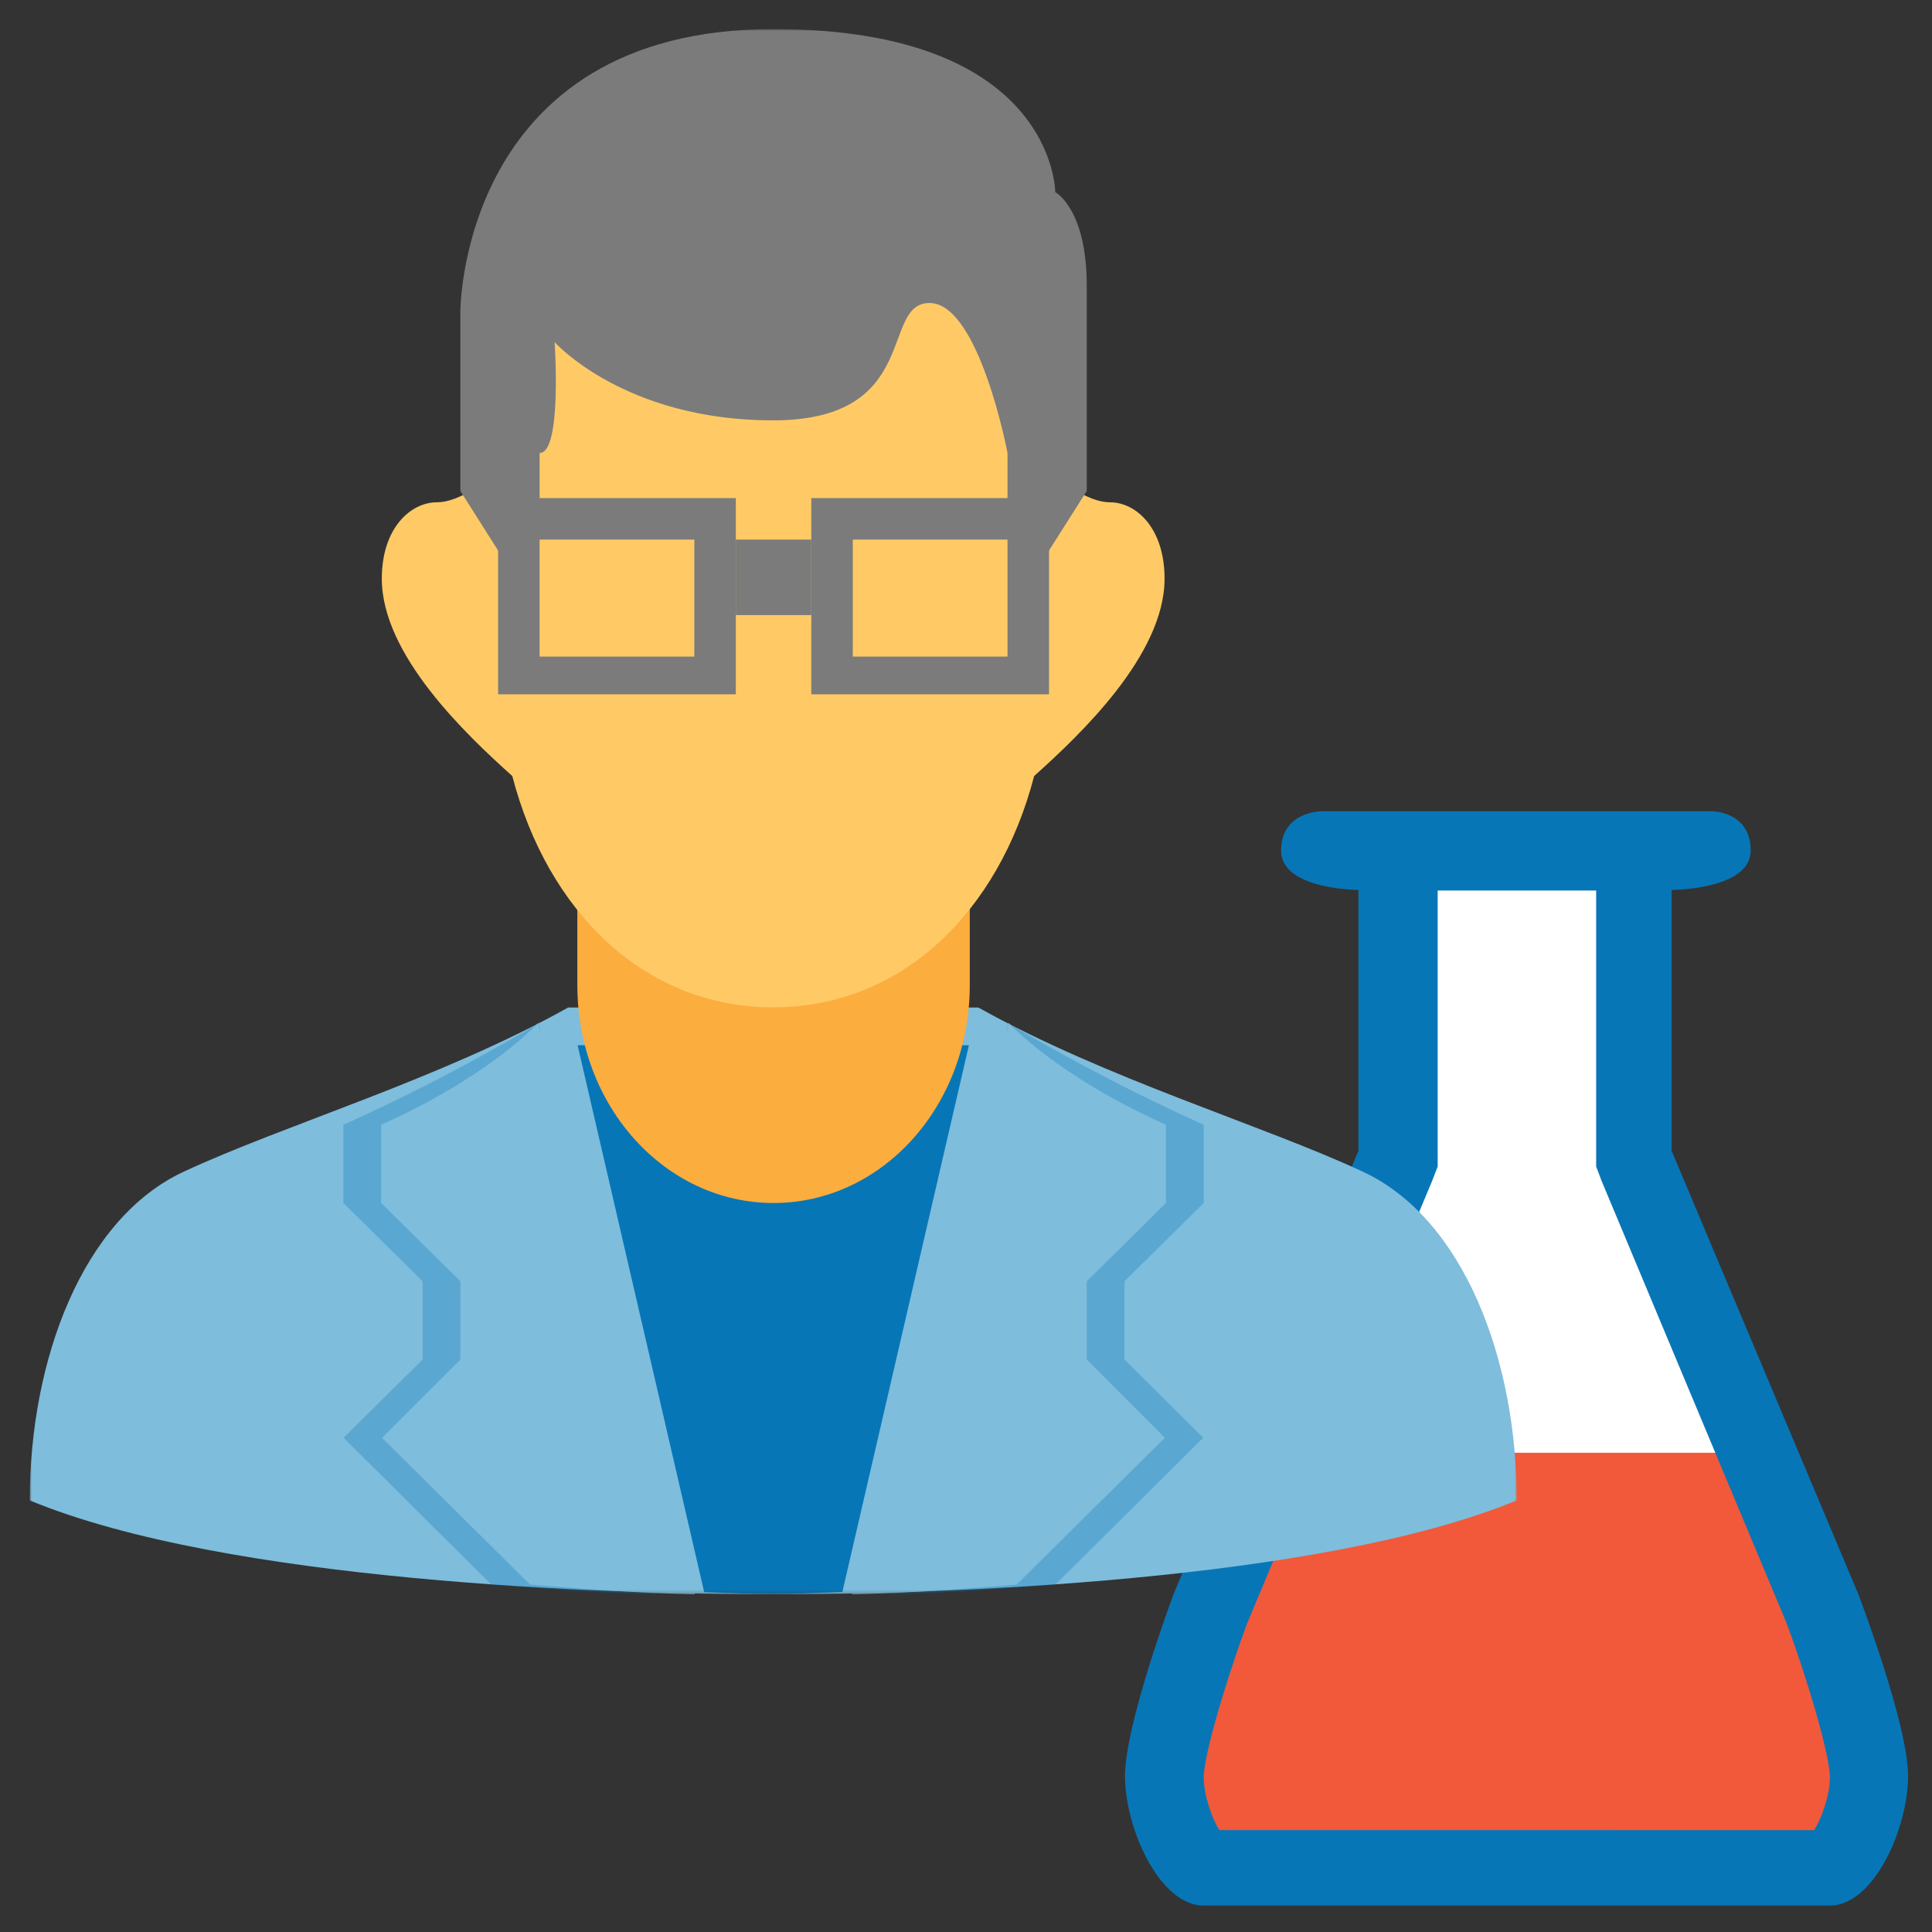<?xml version="1.0" encoding="utf-8"?>
<!-- Generator: Adobe Illustrator 15.0.2, SVG Export Plug-In . SVG Version: 6.00 Build 0)  -->
<!DOCTYPE svg PUBLIC "-//W3C//DTD SVG 1.1//EN" "http://www.w3.org/Graphics/SVG/1.1/DTD/svg11.dtd">
<svg version="1.1" id="Layer_1" xmlns="http://www.w3.org/2000/svg" xmlns:xlink="http://www.w3.org/1999/xlink" x="0px" y="0px"
	 width="512px" height="512px" viewBox="0 0 512 512" enable-background="new 0 0 512 512" xml:space="preserve">
<rect x="0" y="0" width="512" height="512" fill="#333333" stroke="none"/>
<path fill="#FFFFFF" d="M318.992,495c-3.215-1-10.371-13.094-10.371-24.133c0-8.721,7.632-32.06,12.39-44.738L371,307.062V225
	h72.434H433v82.062l50.07,119.458c4.623,12.324,12.199,35.639,12.199,44.348c0,11.018-7.109,23.133-10.396,24.133H318.992z"/>
<path fill="#F1593A" d="M455.573,385H348.112l-16.91,39.713c-4.639,12.961-16.003,35.791-16.003,43.405
	c0,9.46,3.188,20.882,18.587,20.882h136.33c15.386,0,18.589-11.415,18.589-20.875c0-7.614-12.114-30.402-16.736-43.344L455.573,385z
	"/>
<path fill="#0776B7" d="M423,236v68.975v4.171l1.453,3.839l49.009,117.17c5.482,14.675,11.489,35.024,11.489,40.898
	c0,4.638-2.244,10.947-4.193,13.947H323.15c-1.949-3-4.158-9.31-4.158-13.947c0-5.874,6.047-26.156,11.51-40.83l48.999-117.204
	l1.499-3.873v-4.171V236H423 M454,215H350.104c0,0-10.607,0.053-10.607,10.424c0,10.369,20.504,10.422,20.504,10.422v69.129
	l-49.01,117.536c0,0-12.856,34.317-12.856,48.171c0,13.813,9.173,34.318,20.858,34.318h165.92c11.689,0,20.742-20.506,20.742-34.318
	c0-13.854-13.209-48.288-13.209-48.288L443,304.975v-69.129c0,0,20.957-0.053,20.957-10.422c0-10.371-10.152-10.424-10.152-10.424"
	/>
<defs>
	<filter id="Adobe_OpacityMaskFilter" filterUnits="userSpaceOnUse" x="7.889" y="7.704" width="394.064" height="414.812">
		<feColorMatrix  type="matrix" values="1 0 0 0 0  0 1 0 0 0  0 0 1 0 0  0 0 0 1 0"/>
	</filter>
</defs>
<mask maskUnits="userSpaceOnUse" x="7.889" y="7.704" width="394.064" height="414.812" id="SVGID_1_">
	<g filter="url(#Adobe_OpacityMaskFilter)">
		<rect x="7.889" y="7.704" width="394.064" height="414.807"/>
		<g enable-background="new    ">
			<g>
				<defs>
					<rect id="SVGID_2_" x="7.889" y="7.704" width="394.064" height="414.807"/>
				</defs>
				<clipPath id="SVGID_3_">
					<use xlink:href="#SVGID_2_"  overflow="visible"/>
				</clipPath>
				<rect x="7.889" y="7.704" clip-path="url(#SVGID_3_)" fill="#FFFFFF" width="414.803" height="414.807"/>
				<path clip-path="url(#SVGID_3_)" d="M453.805,204.737H350.104c-10.063,0-20.74,7.271-20.74,20.739
					c0,11.678,9.746,17.596,20.74,19.752v57.658l-48.439,115.611c-1.543,4.081-13.783,37.126-13.783,52.419
					c0,18.754,11.834,44.922,31.111,44.922h165.92c19.277,0,31.113-26.168,31.113-44.922c0-15.302-12.26-48.338-13.658-52.055
					l-48.563-115.976v-57.658c10.992-2.156,20.74-8.074,20.74-19.752C474.545,212.008,463.863,204.737,453.805,204.737"/>
			</g>
		</g>
	</g>
</mask>
<g mask="url(#SVGID_1_)">
	<g>
		<path fill="#7EBDDC" d="M401.953,397.615c0-37.327-14.041-74.653-40.756-87.091C334.477,298.067,293.254,286,259.271,267H150.569
			c-33.981,19-75.204,31.067-101.914,43.524C21.94,322.962,7.889,360.299,7.889,397.626c52.286,21.652,153.623,24.89,197.032,24.89
			C248.331,422.516,349.666,419.268,401.953,397.615"/>
		<path fill="#0776B7" d="M153.07,277l33.547,144.92c7.012,0.305,13.276,0.51,18.314,0.51c5.039,0,11.302-0.246,18.305-0.551
			L256.772,277H153.07z"/>
		<path fill="#FBAD3E" d="M257,261.044c0,32.243-23.371,57.765-52,57.765c-28.634,0-52-25.521-52-57.765V184h104V261.044z"/>
		<path fill="#FFCA65" d="M308.621,153.347c0-13.479-7.595-20.233-14.45-20.233c-2.943,0-6.171-1.251-11.171-4.269V70H127v58.845
			c-5,3.018-8.308,4.269-11.249,4.269c-6.856,0-14.568,6.754-14.568,20.233c0,20.224,22.4,41.373,34.583,52.315
			c9.362,36.029,35.088,61.295,69.146,61.295c34.046,0,59.789-25.266,69.142-61.295C286.237,194.72,308.621,173.57,308.621,153.347"
			/>
		<path fill="#7B7B7B" d="M143,163.255l-21-33.142V82.513c0,0-0.02-74.809,82.941-74.809c74.667,0,74.716,43.212,74.716,43.212
			S288,55.302,288,75.713v54.4l-21,33.142v-43.211c0,0-7.51-39.748-20.668-39.748c-13.17,0-1.966,31.107-41.446,31.107
			c-39.47,0-57.906-20.739-57.906-20.739s2.021,29.38-3.979,29.38V163.255z"/>
		<rect x="215" y="132" fill="#7B7B7B" width="63" height="52"/>
		<rect x="132" y="132" fill="#7B7B7B" width="63" height="52"/>
		<rect x="195" y="143" fill="#7B7B7B" width="20" height="20"/>
		<rect x="143" y="143" fill="#FFCA65" width="41" height="31"/>
		<rect x="226" y="143" fill="#FFCA65" width="41" height="31"/>
		<g opacity="0.3">
			<g>
				<path fill="#0776B7" d="M267.135,271.099c0,0,22.865,14.006,51.865,26.969v20.741l-21,20.739v20.74l20.866,20.74l-39.188,38.917
					c-17.672,1.41-29.944,2.259-43.676,2.565L267.135,271.099z"/>
			</g>
		</g>
		<path fill="#7EBDDC" d="M267.32,271.099c0,0,12.68,14.006,41.68,26.969v20.741l-21,20.739v20.74l20.686,20.74l-39.284,38.917
			c-17.672,1.41-29.897,2.259-43.629,2.565L267.32,271.099z"/>
		<g opacity="0.3">
			<g>
				<path fill="#0776B7" d="M142.789,271.099c0,0-22.789,14.006-51.789,26.969v20.741l21,20.739v20.74l-20.943,20.74l39.152,38.917
					c17.667,1.41,29.961,2.259,43.694,2.565L142.789,271.099z"/>
			</g>
		</g>
		<path fill="#7EBDDC" d="M142.604,271.099c0,0-12.604,14.006-41.604,26.969v20.741l21,20.739v20.74l-20.763,20.74l39.247,38.917
			c17.667,1.41,29.906,2.259,43.65,2.565L142.604,271.099z"/>
	</g>
</g>
</svg>
